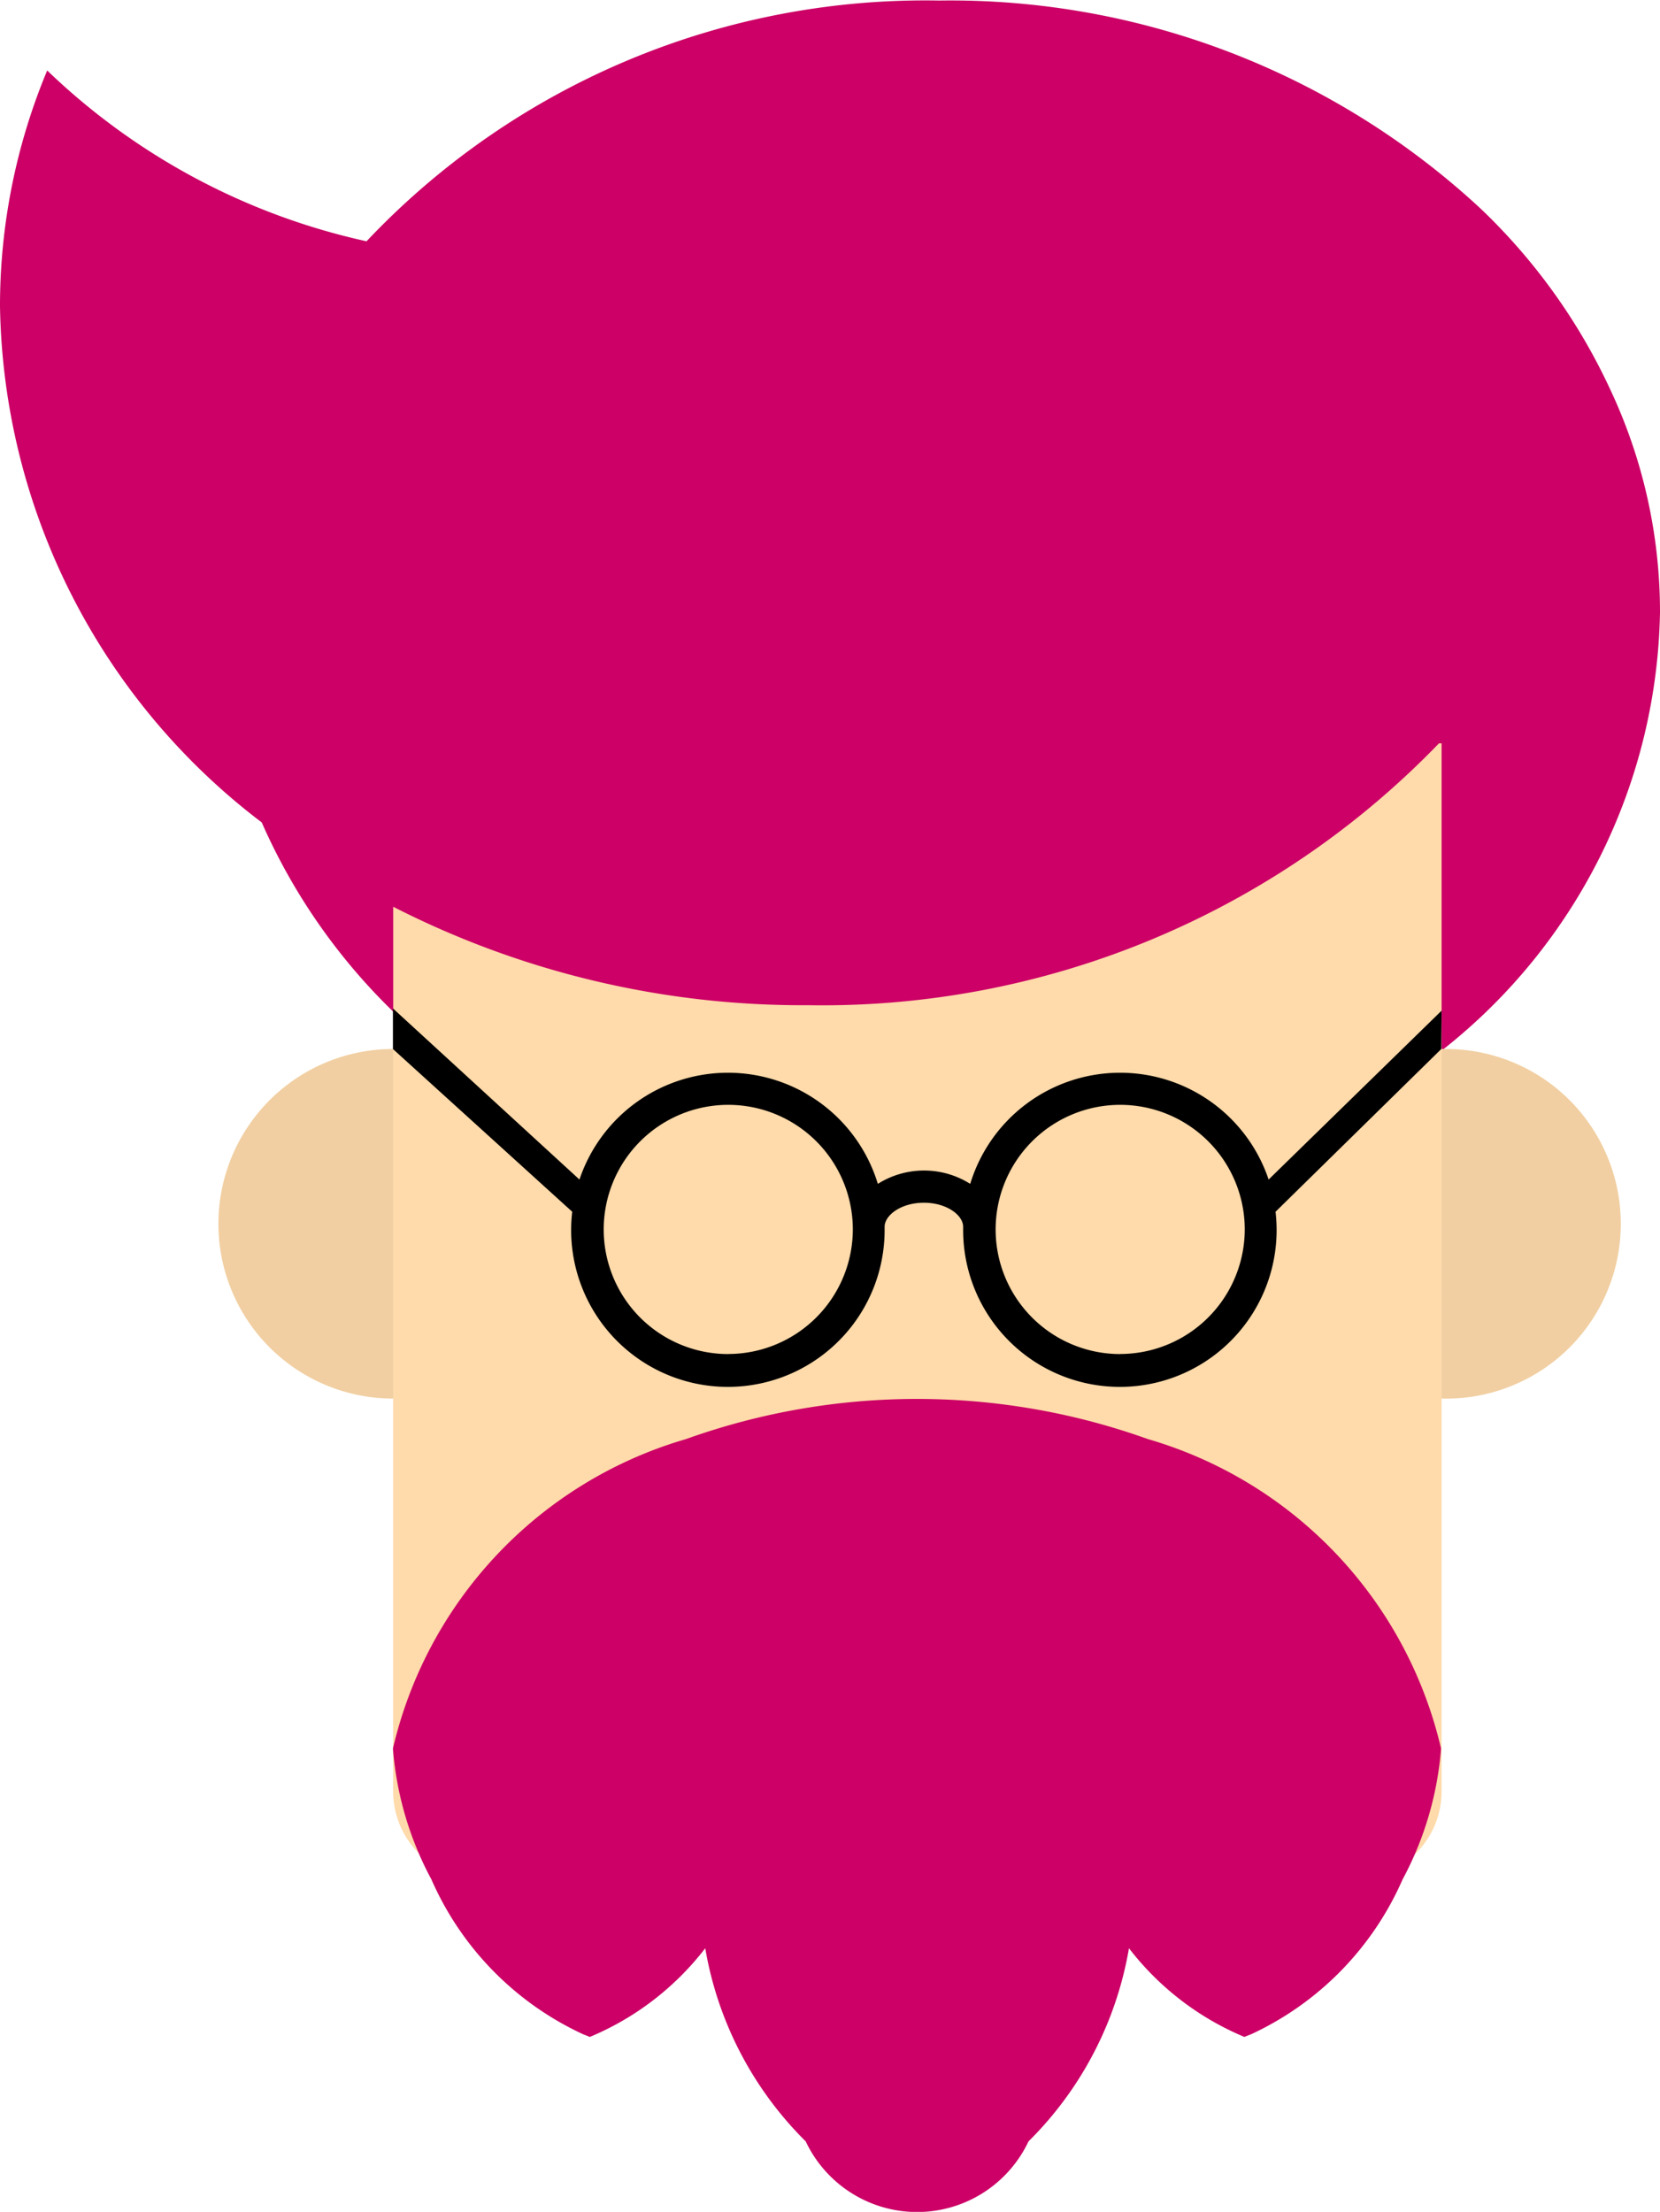 <svg xmlns="http://www.w3.org/2000/svg" width="21.563" height="28.72" viewBox="0 0 21.563 28.72"><g transform="translate(-268.665 -389.168)"><path d="M354.246,525.185a11.131,11.131,0,0,1-8.194,3.4,11.684,11.684,0,0,1-5.391-1.288v11.5a1.135,1.135,0,0,0,1.135,1.135h11.349a1.135,1.135,0,0,0,1.135-1.135V525.185Z" transform="translate(-66.889 -126.369)" fill="#ffdaaa"/><path d="M279.163,402.22a11.131,11.131,0,0,0,8.194-3.4h.034v3.972h.023a7.393,7.393,0,0,0,2.814-5.674,6.787,6.787,0,0,0-.647-2.894,7.722,7.722,0,0,0-1.685-2.349,10.128,10.128,0,0,0-7.031-2.7,9.982,9.982,0,0,0-7.439,3.126,8.664,8.664,0,0,1-4.148-2.218,7.934,7.934,0,0,0-.613,3.064,8.581,8.581,0,0,0,3.4,6.7,7.788,7.788,0,0,0,1.708,2.457v-1.362A11.684,11.684,0,0,0,279.163,402.22Z" fill="#c06"/><path d="M308.663,583.452a2.27,2.27,0,0,0,2.27,2.27v-4.539A2.27,2.27,0,0,0,308.663,583.452Z" transform="translate(-37.161 -178.394)" fill="#f1cfa2"/><path d="M532.651,585.722a2.27,2.27,0,1,0,.023-4.539l-.023.021Z" transform="translate(-245.26 -178.394)" fill="#f1cfa2"/><path d="M532.651,581.234l.023-.021h-.023Z" transform="translate(-245.26 -178.423)" fill="#ffdaaa"/><path d="M343.107,653.423c.034.017.074.029.108.045a3.676,3.676,0,0,0,1.5-1.152,4.622,4.622,0,0,0,1.305,2.508,1.6,1.6,0,0,0,2.894,0,4.622,4.622,0,0,0,1.305-2.508,3.677,3.677,0,0,0,1.5,1.152c.034-.017.074-.028.108-.045a3.966,3.966,0,0,0,1.946-2,4.284,4.284,0,0,0,.5-1.7,5.481,5.481,0,0,0-3.808-4.018,8.892,8.892,0,0,0-6,0,5.481,5.481,0,0,0-3.807,4.018,4.28,4.28,0,0,0,.5,1.7A3.966,3.966,0,0,0,343.107,653.423Z" transform="translate(-66.889 -237.851)" fill="#c06"/><g transform="translate(273.772 402.261)"><g transform="translate(0)"><path d="M354.28,573.78l-2.247,2.193a2.035,2.035,0,0,0-3.876.056,1.126,1.126,0,0,0-1.2,0,2.035,2.035,0,0,0-3.876-.056l-2.423-2.222v.527l2.329,2.113a2.036,2.036,0,1,0,4.058.23c0-.012,0-.023,0-.035h0c0-.147.21-.312.51-.312s.51.164.51.312h0c0,.012,0,.023,0,.035a2.036,2.036,0,1,0,4.058-.23l2.153-2.113Zm-9.267,4.459a1.618,1.618,0,1,1,1.619-1.618A1.62,1.62,0,0,1,345.012,578.238Zm5.092,0a1.618,1.618,0,1,1,1.618-1.618A1.62,1.62,0,0,1,350.1,578.238Z" transform="translate(-340.661 -573.75)"/></g></g></g></svg>